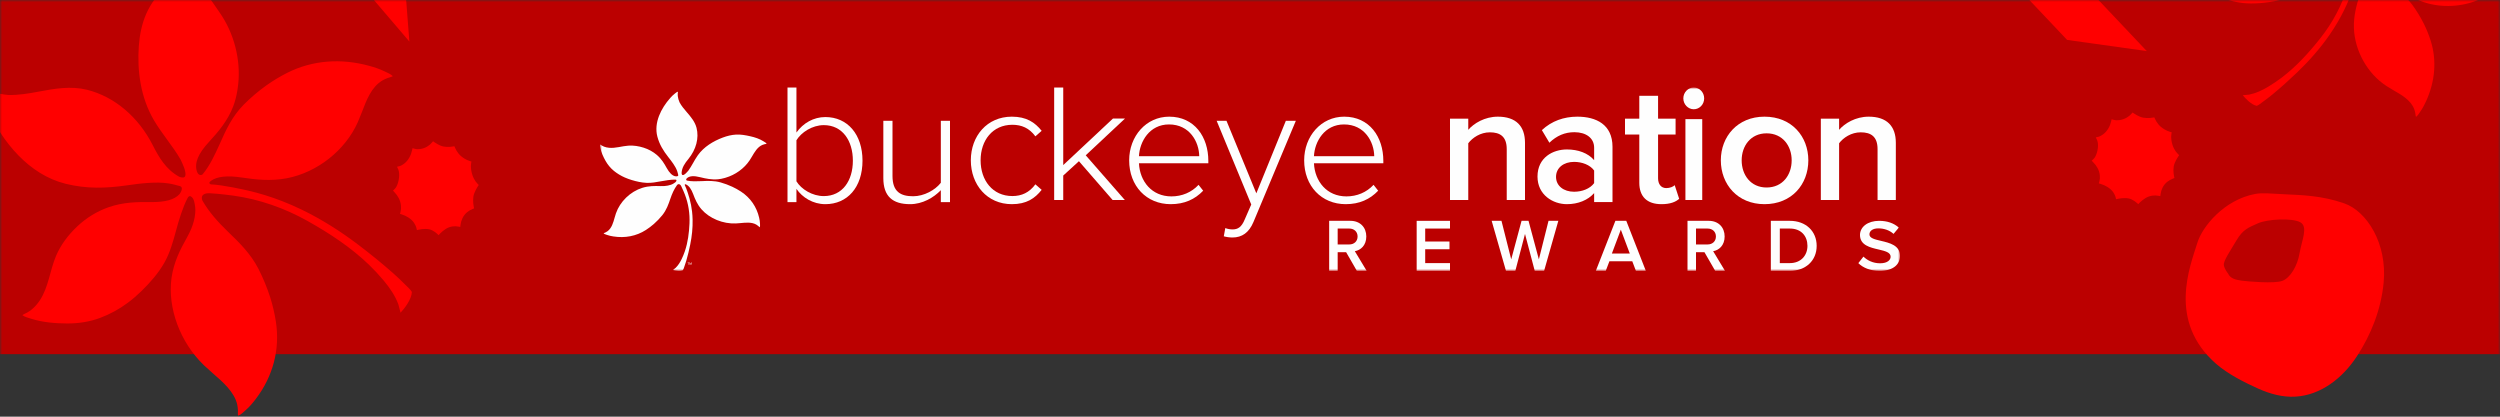 <?xml version="1.0" encoding="UTF-8"?> <svg xmlns="http://www.w3.org/2000/svg" xmlns:xlink="http://www.w3.org/1999/xlink" width="600px" height="100px" viewBox="0 0 600 100"><rect x="0" y="0" width="600" height="100" fill="#333333" stroke="none"/><!-- Generator: Sketch 50.2 (55047) - http://www.bohemiancoding.com/sketch --><title>logo-header</title><desc>Created with Sketch.</desc><defs><rect id="path-1" x="0" y="0" width="600" height="100"></rect><polygon id="path-3" points="0 44 312 44 312 0 0 0"></polygon></defs><g id="Page-1" stroke="none" stroke-width="1" fill="none" fill-rule="evenodd"><g id="OSU-BNR-Email---Milestone" transform="translate(-150, -40)"><g id="logo-header" transform="translate(150, 40)"><mask id="mask-2" fill="white"><use xlink:href="#path-1"></use></mask><g id="mask"></g><rect id="red" fill="#BB0000" mask="url(#mask-2)" x="0" y="0" width="600" height="85"></rect><g id="CONFETTI" mask="url(#mask-2)" fill="#FF0000"><g transform="translate(-25, -280)"><polygon id="Fill-73" transform="translate(522.75, 282.551) rotate(13) translate(-522.75, -282.551) " points="541.963 288.08 522.73 289.77 503.537 277.022 522.77 275.332"></polygon><path d="M576.898,340.764 C576.37,343.868 574.664,346.663 572.796,347.394 C570.923,348.126 564.445,347.554 563.027,347.36 C561.61,347.16 560.27,346.874 559.726,345.634 C559.726,345.634 558.852,344.594 558.721,343.605 C558.601,342.61 560.228,340.273 561.772,337.661 C563.315,335.049 564.623,334.62 566.899,333.597 C569.165,332.574 575.119,332.271 577.065,333.34 C579.017,334.414 577.421,337.661 576.898,340.764 M587.634,328.813 C582.251,326.916 577.28,326.818 573.628,326.641 C569.986,326.47 567.988,326.213 566.224,326.55 C558.695,327.979 553.526,334.466 552.37,338.261 C550.627,343.919 545.154,357.065 556.859,367.313 C559.679,369.77 563.593,371.748 566.92,373.245 C569.782,374.531 572.838,375.389 575.951,375.189 C581.952,374.829 587.179,370.805 590.601,365.592 C594.044,360.357 596.456,354.293 597.073,347.851 C597.978,338.404 593.013,330.699 587.634,328.813" id="Fill-85"></path><path d="M431.312,335.7 L431.312,335.309 L431.241,335.309 L431.138,335.593 L431.033,335.309 L430.964,335.309 L430.964,335.7 L431.008,335.7 L431.008,335.376 L431.131,335.7 L431.145,335.7 L431.266,335.376 L431.266,335.7 L431.312,335.7 Z M430.905,335.354 L430.905,335.309 L430.657,335.309 L430.657,335.354 L430.759,335.354 L430.759,335.7 L430.803,335.7 L430.803,335.354 L430.905,335.354 Z" id="Fill-86"></path><path d="M111.323,294.961 C108.689,294.304 106.019,293.735 103.298,293.905 C100.677,294.06 98.105,294.785 95.676,295.8 C90.137,298.135 84.814,301.791 81.399,307.131 C80.37,308.749 79.491,310.469 78.623,312.188 C77.749,313.921 76.894,315.586 75.89,317.123 C75.456,317.705 74.998,318.26 74.508,318.795 C74.068,319.248 73.17,320.094 72.6,319.884 C72.216,319.735 72.098,319.092 72.061,318.679 C72.185,315.031 74.037,312.208 75.915,309.629 C80.401,303.483 82.13,296.165 80.625,289.552 C79.707,285.619 77.328,282.465 74.986,279.425 C73.498,277.503 71.98,275.472 70.914,273.232 C70.381,271.918 70.003,270.531 69.873,269.123 C69.824,268.656 69.824,268.189 69.842,267.715 C69.861,267.282 69.991,266.767 69.929,266.341 C69.316,266.537 68.646,267.194 68.144,267.62 C67.196,268.432 66.366,269.387 65.579,270.375 C60.293,277.07 56.104,286.276 58.186,295.204 C59.357,300.24 61.588,304.288 64.476,308.397 C65.467,309.812 66.459,311.227 67.345,312.723 C68.188,314.151 68.993,315.647 69.501,317.251 C69.65,317.698 69.762,318.151 69.867,318.612 C69.923,318.842 69.966,319.072 70.01,319.309 C70.078,319.62 70.276,320.094 70.034,320.385 C69.7,320.785 68.919,320.764 68.361,320.663 C66.62,320.182 65.083,318.483 63.528,315.356 C62.121,312.493 60.535,309.507 57.876,306.955 C55.726,304.884 53.093,303.293 50.354,302.325 C47.553,301.317 44.591,300.782 41.635,300.999 C37.88,301.283 34.273,302.779 30.475,302.373 C29.495,302.264 28.529,302.034 27.612,301.635 C27.209,301.459 26.825,301.235 26.453,300.999 C26.106,300.768 25.746,300.41 25.368,300.261 C25.238,300.944 25.461,301.885 25.573,302.562 C26.044,305.405 27.221,308.255 28.498,310.78 C29.706,313.163 31.317,315.403 33.244,317.163 C35.116,318.876 37.248,320.331 39.485,321.435 C40.78,322.084 42.137,322.626 43.506,323.093 C46.27,324.034 49.151,324.758 52.058,324.9 C54.79,325.022 57.48,324.467 60.151,323.912 C62.604,323.377 66.044,322.775 68.423,322.822 C68.727,322.822 69.117,322.917 69.123,323.289 C69.142,324.257 67.94,324.975 67.295,325.442 C66.88,325.733 66.415,325.936 65.957,326.119 C64.786,326.593 63.571,326.829 62.326,326.945 C61.52,327.005 60.702,327.019 59.897,326.985 C56.687,326.857 53.235,326.829 49.56,328.095 C42.701,330.498 36.77,336.936 34.459,344.483 C34.193,345.431 33.926,346.358 33.697,347.286 C32.941,350.318 32.067,353.974 29.626,355.964 C29.279,356.248 28.894,356.492 28.51,356.715 C28.151,356.918 27.667,357.074 27.364,357.345 C27.853,357.818 28.752,358.103 29.371,358.346 C30.536,358.814 31.751,359.098 32.984,359.314 C39.577,360.479 46.078,359.159 51.63,355.151 C53.223,354.007 54.772,352.694 56.185,351.307 C57.926,349.58 59.568,347.658 61.024,345.654 C63.398,342.365 64.556,338.642 65.641,335.054 C66.626,331.845 67.76,328.921 69.495,326.261 C69.78,325.922 70.301,325.564 70.828,325.814 C71.491,326.139 71.683,326.728 71.881,327.087 C72.773,329.07 73.808,332.008 73.938,332.394 C75.989,338.323 76.838,344.673 76.584,350.975 C76.343,357.04 75.673,363.092 73.914,368.886 C73.405,370.544 72.81,372.176 72.135,373.766 C71.23,375.865 70.164,377.828 68.646,379.48 C68.529,379.615 67.097,380.833 67.097,380.854 C68.349,381.219 71.106,381.774 72.773,381.016 C73.182,380.38 73.387,379.48 73.61,378.803 C74.031,377.537 74.409,376.264 74.744,374.965 C75.636,371.519 76.38,367.986 77.018,364.472 C77.972,359.199 78.48,353.825 78.369,348.45 C78.332,346.744 78.233,345.032 78.059,343.333 C77.768,340.483 77.285,337.66 76.59,334.885 C76.398,334.14 75.103,328.969 73.87,326.288 C73.852,325.889 73.969,325.882 74.068,325.814 C74.168,325.76 74.422,325.841 74.639,325.936 C76.281,326.796 77.619,328.867 78.722,332.204 C79.788,335.386 81.034,338.757 83.475,341.904 C88.054,347.773 95.782,351.327 103.15,350.955 C104.054,350.9 104.959,350.826 105.839,350.731 C108.739,350.42 112.209,350 114.824,351.692 C115.196,351.936 115.549,352.22 115.884,352.525 C116.188,352.796 116.491,353.215 116.844,353.425 C117.074,352.775 116.987,351.801 116.968,351.124 C116.944,349.811 116.739,348.524 116.479,347.252 C115.072,340.415 111.546,334.519 106.062,330.492 C104.482,329.334 102.784,328.278 101.074,327.385 C98.942,326.281 96.686,325.34 94.425,324.623 C90.713,323.452 87.075,323.601 83.58,323.797 C80.656,323.926 77.873,324.061 75.128,323.452 C74.886,323.337 74.762,323.181 74.694,322.87 C74.62,322.551 74.893,322.166 75.109,321.929 C76.621,320.433 79.057,320.216 82.843,321.306 C85.941,322.166 89.281,322.978 92.993,322.592 C94.251,322.45 95.497,322.166 96.73,321.78 C97.058,321.671 97.176,321.631 97.3,321.59 C102.796,319.783 107.915,315.708 111.044,310.414 C111.521,309.568 111.992,308.742 112.426,307.903 C113.851,305.182 115.531,301.872 118.319,300.545 C118.722,300.362 119.137,300.213 119.559,300.092 C119.949,299.976 120.445,299.949 120.798,299.76 C120.438,299.184 119.651,298.704 119.125,298.318 C116.776,296.626 114.068,295.637 111.323,294.961 Z" id="Fill-91" transform="translate(73.063, 323.868) rotate(297) translate(-73.063, -323.868) "></path><path d="M625.485,252.634 C623.755,251.387 621.759,250.658 619.736,250.159 C617.795,249.676 615.827,249.257 613.822,249.381 C611.891,249.496 609.996,250.03 608.206,250.778 C604.123,252.499 600.201,255.193 597.684,259.128 C596.926,260.321 596.278,261.588 595.639,262.855 C594.995,264.132 594.365,265.359 593.625,266.491 C593.305,266.92 592.967,267.329 592.607,267.723 C592.282,268.057 591.62,268.681 591.2,268.526 C590.917,268.417 590.83,267.943 590.803,267.638 C590.894,264.95 592.26,262.87 593.643,260.969 C596.949,256.44 598.223,251.047 597.114,246.174 C596.438,243.276 594.684,240.951 592.958,238.711 C591.862,237.295 590.743,235.798 589.958,234.147 C589.565,233.179 589.287,232.157 589.191,231.119 C589.154,230.775 589.154,230.431 589.168,230.082 C589.182,229.762 589.278,229.383 589.232,229.069 C588.78,229.214 588.287,229.697 587.917,230.012 C587.218,230.61 586.606,231.314 586.026,232.042 C582.131,236.975 579.044,243.759 580.578,250.339 C581.442,254.05 583.085,257.033 585.213,260.061 C585.944,261.104 586.675,262.146 587.328,263.249 C587.949,264.301 588.542,265.404 588.917,266.586 C589.026,266.915 589.109,267.249 589.186,267.588 C589.227,267.758 589.259,267.928 589.291,268.102 C589.342,268.332 589.488,268.681 589.31,268.895 C589.063,269.19 588.488,269.175 588.077,269.1 C586.793,268.746 585.661,267.494 584.515,265.189 C583.478,263.079 582.309,260.879 580.35,258.999 C578.766,257.472 576.825,256.3 574.806,255.587 C572.742,254.843 570.56,254.449 568.381,254.609 C565.614,254.818 562.956,255.921 560.157,255.622 C559.436,255.542 558.723,255.372 558.047,255.078 C557.751,254.948 557.467,254.784 557.193,254.609 C556.938,254.439 556.673,254.175 556.394,254.065 C556.298,254.569 556.463,255.262 556.545,255.761 C556.892,257.856 557.76,259.956 558.7,261.817 C559.591,263.573 560.778,265.224 562.198,266.521 C563.577,267.783 565.148,268.856 566.797,269.669 C567.751,270.147 568.751,270.547 569.76,270.891 C571.797,271.584 573.921,272.118 576.062,272.223 C578.076,272.312 580.058,271.903 582.026,271.494 C583.834,271.1 586.369,270.656 588.122,270.691 C588.346,270.691 588.634,270.761 588.638,271.035 C588.652,271.749 587.766,272.277 587.291,272.622 C586.985,272.836 586.643,272.986 586.305,273.12 C585.442,273.47 584.547,273.644 583.629,273.729 C583.035,273.774 582.432,273.784 581.839,273.759 C579.473,273.664 576.93,273.644 574.222,274.577 C569.167,276.348 564.797,281.092 563.093,286.654 C562.897,287.352 562.701,288.035 562.532,288.719 C561.975,290.954 561.331,293.647 559.532,295.114 C559.276,295.323 558.993,295.503 558.71,295.668 C558.445,295.817 558.089,295.932 557.865,296.131 C558.226,296.481 558.888,296.69 559.344,296.87 C560.203,297.214 561.098,297.423 562.007,297.583 C566.865,298.441 571.656,297.468 575.747,294.515 C576.921,293.672 578.062,292.705 579.103,291.682 C580.387,290.41 581.597,288.993 582.67,287.517 C584.419,285.092 585.273,282.349 586.072,279.705 C586.798,277.341 587.634,275.186 588.912,273.225 C589.122,272.976 589.506,272.711 589.894,272.896 C590.383,273.135 590.524,273.569 590.67,273.834 C591.328,275.295 592.091,277.46 592.186,277.745 C593.698,282.114 594.324,286.793 594.136,291.437 C593.958,295.907 593.465,300.367 592.168,304.637 C591.794,305.859 591.355,307.061 590.858,308.233 C590.191,309.779 589.405,311.226 588.287,312.443 C588.2,312.543 587.145,313.441 587.145,313.456 C587.145,313.471 587.15,313.481 587.154,313.496 C588.067,313.725 590.1,314.134 591.328,313.576 C591.629,313.107 591.78,312.443 591.944,311.944 C592.255,311.012 592.533,310.074 592.78,309.116 C593.438,306.577 593.986,303.973 594.456,301.384 C595.159,297.498 595.534,293.538 595.451,289.577 C595.424,288.32 595.351,287.058 595.223,285.806 C595.009,283.706 594.652,281.626 594.141,279.58 C593.999,279.032 593.045,275.221 592.136,273.245 C592.123,272.951 592.209,272.946 592.282,272.896 C592.355,272.856 592.543,272.916 592.702,272.986 C593.913,273.619 594.899,275.146 595.712,277.605 C596.497,279.949 597.415,282.434 599.214,284.753 C602.589,289.078 608.283,291.697 613.713,291.423 C614.38,291.383 615.046,291.328 615.695,291.258 C617.832,291.028 620.389,290.719 622.316,291.966 C622.59,292.146 622.85,292.355 623.097,292.58 C623.321,292.779 623.544,293.089 623.805,293.243 C623.974,292.764 623.91,292.046 623.896,291.547 C623.878,290.58 623.727,289.632 623.535,288.694 C622.499,283.656 619.9,279.311 615.859,276.343 C614.695,275.49 613.443,274.712 612.183,274.053 C610.612,273.24 608.95,272.547 607.283,272.018 C604.548,271.155 601.867,271.265 599.292,271.41 C597.137,271.504 595.086,271.604 593.063,271.155 C592.885,271.07 592.794,270.956 592.744,270.726 C592.689,270.492 592.89,270.207 593.05,270.033 C594.164,268.93 595.958,268.771 598.748,269.574 C601.032,270.207 603.493,270.806 606.228,270.522 C607.155,270.417 608.073,270.207 608.982,269.923 C609.032,269.903 609.087,269.888 609.142,269.873 C609.224,269.843 609.311,269.813 609.402,269.783 C613.453,268.451 617.224,265.449 619.531,261.548 C619.882,260.924 620.229,260.316 620.549,259.697 C621.599,257.692 622.837,255.252 624.892,254.275 C625.188,254.14 625.494,254.03 625.805,253.941 C626.093,253.856 626.458,253.836 626.718,253.696 C626.453,253.272 625.873,252.918 625.485,252.634" id="Fill-91" transform="translate(591.542, 271.463) rotate(36) translate(-591.542, -271.463) "></path><polygon id="Fill-71" transform="translate(106.573, 251.418) rotate(23) translate(-106.573, -251.418) " points="136.988 280.392 117.659 243.147 76.157 222.445 95.491 259.695"></polygon><path d="M138.3,321.765 C138.074,320.983 138.015,320.343 138.012,319.899 C138.005,319.485 138.14,318.77 138.14,318.77 C138.14,318.77 137.465,318.58 137.092,318.401 C136.703,318.215 136.173,317.915 135.626,317.45 C135.161,317.054 134.801,316.553 134.556,316.146 C134.32,315.752 134.052,315.095 134.052,315.095 C134.052,315.095 133.401,315.216 132.969,315.245 C132.52,315.273 131.954,315.27 131.414,315.162 C130.393,314.952 129.274,314.144 129.274,314.144 L128.933,313.897 C128.933,313.897 128.495,314.444 128.181,314.712 C127.853,314.987 127.363,315.323 126.734,315.549 C126.067,315.788 125.494,315.824 125.091,315.806 C124.718,315.784 124.008,315.559 124.008,315.559 C124.008,315.559 123.831,316.446 123.645,316.936 C123.452,317.447 123.138,318.087 122.66,318.644 C122.198,319.177 121.74,319.488 121.406,319.663 C121.239,319.753 121.099,319.81 121.01,319.842 C120.928,319.871 120.287,320.021 120.287,320.021 C120.287,320.021 120.591,320.664 120.621,320.75 C120.657,320.854 120.703,321.018 120.745,321.236 C120.817,321.68 120.856,322.352 120.676,323.235 C120.51,324.064 120.254,324.615 120.051,324.947 C119.868,325.244 119.315,325.755 119.315,325.755 C119.315,325.755 119.937,326.388 120.225,326.788 C120.516,327.199 120.85,327.757 121.04,328.386 C121.249,329.087 121.272,329.706 121.246,330.145 C121.216,330.564 121,331.332 121,331.332 C121,331.332 121.796,331.557 122.251,331.779 C122.719,332.001 123.304,332.34 123.812,332.826 C124.276,333.27 124.564,333.76 124.731,334.135 C124.82,334.321 124.872,334.478 124.905,334.589 C124.934,334.682 125.055,335.225 125.055,335.225 C125.055,335.225 125.821,335.047 126.283,334.993 C126.764,334.939 127.379,334.918 127.965,335.022 C128.963,335.197 129.932,336.123 129.935,336.13 L130.262,336.441 L130.57,336.108 C130.573,336.105 131.656,334.939 132.815,334.535 C133.384,334.339 133.931,334.296 134.333,334.303 C134.72,334.31 135.462,334.464 135.462,334.464 C135.462,334.464 135.554,333.602 135.692,333.152 C135.836,332.68 136.081,332.083 136.497,331.557 C136.876,331.071 137.348,330.724 137.734,330.492 C138.107,330.267 138.778,330.013 138.778,330.013 C138.778,330.013 138.624,329.273 138.585,328.822 C138.542,328.361 138.526,327.757 138.617,327.16 C138.778,326.12 139.642,324.779 139.655,324.765 L139.897,324.393 C139.897,324.393 139.373,323.889 139.118,323.514 C138.846,323.117 138.519,322.534 138.3,321.765 Z" id="Fill-87"></path><path d="M546.37,314.679 C546.14,313.915 546.08,313.29 546.077,312.858 C546.07,312.453 546.207,311.755 546.207,311.755 C546.207,311.755 545.519,311.57 545.138,311.396 C544.741,311.214 544.2,310.921 543.642,310.468 C543.168,310.081 542.801,309.592 542.55,309.194 C542.31,308.811 542.036,308.169 542.036,308.169 C542.036,308.169 541.372,308.287 540.931,308.315 C540.474,308.343 539.896,308.34 539.345,308.235 C538.303,308.029 537.161,307.241 537.161,307.241 L536.814,307 C536.814,307 536.366,307.534 536.046,307.795 C535.712,308.064 535.211,308.392 534.57,308.612 C533.889,308.846 533.304,308.88 532.894,308.863 C532.513,308.842 531.788,308.622 531.788,308.622 C531.788,308.622 531.608,309.487 531.418,309.965 C531.221,310.464 530.9,311.089 530.413,311.633 C529.942,312.153 529.474,312.456 529.134,312.627 C528.963,312.715 528.82,312.77 528.73,312.802 C528.646,312.83 527.992,312.976 527.992,312.976 C527.992,312.976 528.302,313.604 528.332,313.688 C528.369,313.789 528.416,313.95 528.459,314.162 C528.533,314.595 528.573,315.251 528.389,316.113 C528.219,316.922 527.958,317.459 527.751,317.784 C527.564,318.073 527,318.572 527,318.572 C527,318.572 527.634,319.19 527.928,319.58 C528.225,319.982 528.566,320.526 528.76,321.14 C528.973,321.824 528.997,322.427 528.97,322.856 C528.94,323.265 528.72,324.015 528.72,324.015 C528.72,324.015 529.531,324.234 529.995,324.451 C530.473,324.667 531.07,324.998 531.588,325.473 C532.062,325.905 532.356,326.383 532.526,326.75 C532.616,326.931 532.67,327.085 532.703,327.193 C532.733,327.284 532.857,327.814 532.857,327.814 C532.857,327.814 533.638,327.639 534.109,327.587 C534.6,327.535 535.228,327.514 535.825,327.615 C536.844,327.786 537.832,328.69 537.836,328.696 L538.17,329 L538.483,328.676 C538.487,328.672 539.592,327.535 540.774,327.141 C541.355,326.949 541.913,326.907 542.323,326.914 C542.717,326.921 543.475,327.071 543.475,327.071 C543.475,327.071 543.569,326.23 543.709,325.79 C543.856,325.33 544.107,324.747 544.531,324.234 C544.918,323.76 545.399,323.422 545.793,323.195 C546.173,322.975 546.858,322.727 546.858,322.727 C546.858,322.727 546.701,322.005 546.661,321.565 C546.618,321.115 546.601,320.526 546.694,319.943 C546.858,318.928 547.74,317.62 547.753,317.606 L548,317.243 C548,317.243 547.466,316.751 547.205,316.385 C546.928,315.997 546.594,315.429 546.37,314.679 Z" id="Fill-87"></path></g></g><g id="LOGO-2" mask="url(#mask-2)"><g transform="translate(144, 21)"><path d="M53.711,26.062 C58.17,26.062 60.688,22.391 60.688,17.567 C60.688,12.742 58.17,9.031 53.711,9.031 C50.944,9.031 48.303,10.763 47.146,12.66 L47.146,22.515 C48.303,24.412 50.944,26.062 53.711,26.062 Z M45,27.505 L45,0 L47.146,0 L47.146,10.804 C48.757,8.536 51.275,7.092 54.082,7.092 C59.408,7.092 63,11.258 63,17.567 C63,23.959 59.367,28 54.082,28 C51.11,28 48.55,26.392 47.146,24.33 L47.146,27.505 L45,27.505 Z" id="Fill-1" stroke="none" fill="#FEFEFE" fill-rule="evenodd"></path><path d="M81.799,27.515 L81.799,24.646 C80.106,26.424 77.397,28 74.434,28 C70.243,28 68,26.141 68,21.737 L68,8 L70.201,8 L70.201,21.252 C70.201,25.05 72.191,26.101 75.154,26.101 C77.778,26.101 80.444,24.606 81.799,22.869 L81.799,8 L84,8 L84,27.515 L81.799,27.515 Z" id="Fill-3" stroke="none" fill="#FEFEFE" fill-rule="evenodd"></path><path d="M89,17.479 C89,11.639 92.894,7 98.84,7 C102.357,7 104.367,8.367 106,10.397 L104.493,11.722 C103.027,9.734 101.185,8.947 98.966,8.947 C94.234,8.947 91.345,12.675 91.345,17.479 C91.345,22.284 94.234,26.053 98.966,26.053 C101.185,26.053 103.027,25.225 104.493,23.237 L106,24.562 C104.367,26.633 102.357,28 98.84,28 C92.894,28 89,23.319 89,17.479" id="Fill-5" stroke="none" fill="#FEFEFE" fill-rule="evenodd"></path><polygon id="Fill-7" stroke="none" fill="#FEFEFE" fill-rule="evenodd" points="123.027 27 114.945 17.69 111.177 21.13 111.177 27 109 27 109 0 111.177 0 111.177 18.621 123.111 7.448 126 7.448 116.578 16.273 125.958 27"></polygon><path d="M136.561,8.864 C131.864,8.864 129.514,13.006 129.349,16.486 L143.816,16.486 C143.774,13.089 141.549,8.864 136.561,8.864 M127,17.479 C127,11.681 131.08,7 136.603,7 C142.661,7 146,11.846 146,17.604 L146,18.184 L129.349,18.184 C129.555,22.532 132.44,26.136 137.139,26.136 C139.653,26.136 141.961,25.183 143.651,23.361 L144.764,24.769 C142.785,26.84 140.271,28 136.974,28 C131.163,28 127,23.651 127,17.479" id="Fill-9" stroke="none" fill="#FEFEFE" fill-rule="evenodd"></path><path d="M150.075,33.732 C150.523,33.938 151.296,34.062 151.784,34.062 C153.086,34.062 153.981,33.526 154.753,31.629 L156.3,28.082 L148,8 L150.36,8 L157.52,25.402 L164.599,8 L167,8 L156.828,32.288 C155.77,34.804 154.102,36 151.784,36 C151.133,36 150.238,35.876 149.709,35.711 L150.075,33.732 Z" id="Fill-11" stroke="none" fill="#FEFEFE" fill-rule="evenodd"></path><path d="M178.561,8.864 C173.864,8.864 171.514,13.006 171.349,16.486 L185.816,16.486 C185.774,13.089 183.549,8.864 178.561,8.864 M169,17.479 C169,11.681 173.08,7 178.603,7 C184.661,7 188,11.846 188,17.604 L188,18.184 L171.349,18.184 C171.555,22.532 174.441,26.136 179.139,26.136 C181.653,26.136 183.961,25.183 185.651,23.361 L186.763,24.769 C184.785,26.84 182.271,28 178.974,28 C173.163,28 169,23.651 169,17.479" id="Fill-13" stroke="none" fill="#FEFEFE" fill-rule="evenodd"></path><path d="M217.615,27 L217.615,14.798 C217.615,11.768 216.028,10.758 213.564,10.758 C211.309,10.758 209.387,12.051 208.385,13.384 L208.385,27 L204,27 L204,7.485 L208.385,7.485 L208.385,10.152 C209.722,8.616 212.311,7 215.485,7 C219.828,7 222,9.263 222,13.263 L222,27 L217.615,27 Z" id="Fill-15" stroke="none" fill="#FEFEFE" fill-rule="evenodd"></path><path d="M238.594,22.947 L238.594,19.923 C237.587,18.556 235.699,17.852 233.77,17.852 C231.294,17.852 229.447,19.26 229.447,21.455 C229.447,23.609 231.294,25.018 233.77,25.018 C235.699,25.018 237.587,24.313 238.594,22.947 L238.594,22.947 Z M238.594,27.503 L238.594,25.349 C237.084,27.047 234.734,28 232.049,28 C228.734,28 225,25.805 225,21.373 C225,16.775 228.734,14.869 232.049,14.869 C234.776,14.869 237.125,15.739 238.594,17.438 L238.594,14.455 C238.594,12.136 236.664,10.728 233.853,10.728 C231.587,10.728 229.615,11.556 227.853,13.254 L226.049,10.231 C228.399,8.036 231.335,7 234.566,7 C239.056,7 243,8.864 243,14.248 L243,27.503 L238.594,27.503 Z" id="Fill-17" stroke="none" fill="#FEFEFE" fill-rule="evenodd"></path><path d="M249.432,22.858 L249.432,11.289 L246,11.289 L246,7.474 L249.432,7.474 L249.432,2 L253.937,2 L253.937,7.474 L258.142,7.474 L258.142,11.289 L253.937,11.289 L253.937,21.78 C253.937,23.148 254.624,24.143 255.911,24.143 C256.769,24.143 257.583,23.812 257.927,23.438 L259,26.714 C258.184,27.461 256.855,28 254.752,28 C251.277,28 249.432,26.175 249.432,22.858" id="Fill-19" stroke="none" fill="#FEFEFE" fill-rule="evenodd"></path><mask id="mask-4" fill="white"><use xlink:href="#path-3"></use></mask><g id="Clip-22" stroke="none" fill="none"></g><path d="M260.5,27 L264.538,27 L264.538,7.593 L260.5,7.593 L260.5,27 Z M260,2.612 C260,1.165 261.154,0 262.501,0 C263.885,0 265,1.165 265,2.612 C265,4.058 263.885,5.223 262.501,5.223 C261.154,5.223 260,4.058 260,2.612 L260,2.612 Z" id="Fill-21" stroke="none" fill="#FEFEFE" fill-rule="evenodd" mask="url(#mask-4)"></path><path d="M286,17.48 C286,14.037 283.849,11 279.979,11 C276.151,11 274,14.037 274,17.48 C274,20.963 276.151,24 279.979,24 C283.849,24 286,20.963 286,17.48 M269,17.479 C269,11.763 273.014,7 279.479,7 C286.028,7 290,11.763 290,17.479 C290,23.237 286.028,28 279.479,28 C273.014,28 269,23.237 269,17.479" id="Fill-23" stroke="none" fill="#FEFEFE" fill-rule="evenodd" mask="url(#mask-4)"></path><path d="M306.615,27 L306.615,14.798 C306.615,11.768 305.028,10.758 302.564,10.758 C300.308,10.758 298.388,12.051 297.385,13.384 L297.385,27 L293,27 L293,7.485 L297.385,7.485 L297.385,10.152 C298.722,8.616 301.311,7 304.485,7 C308.829,7 311,9.263 311,13.263 L311,27 L306.615,27 Z" id="Fill-24" stroke="none" fill="#FEFEFE" fill-rule="evenodd" mask="url(#mask-4)"></path><path d="M36.033,11.695 C34.929,11.45 33.808,11.238 32.669,11.3 C31.572,11.359 30.496,11.628 29.475,12.01 C27.154,12.88 24.925,14.248 23.494,16.245 C23.063,16.848 22.696,17.492 22.332,18.135 C21.964,18.781 21.605,19.404 21.187,19.979 C21.005,20.196 20.811,20.404 20.606,20.603 C20.42,20.771 20.045,21.088 19.806,21.009 C19.646,20.956 19.596,20.717 19.58,20.56 C19.633,19.197 20.409,18.14 21.198,17.178 C23.077,14.88 23.8,12.145 23.168,9.675 C22.784,8.204 21.788,7.026 20.805,5.89 C20.183,5.171 19.546,4.413 19.1,3.575 C18.878,3.082 18.72,2.562 18.663,2.038 C18.643,1.864 18.643,1.688 18.652,1.512 C18.66,1.35 18.714,1.157 18.688,1 C18.429,1.071 18.149,1.318 17.94,1.478 C17.544,1.78 17.195,2.135 16.866,2.506 C14.65,5.01 12.895,8.449 13.766,11.785 C14.259,13.669 15.192,15.181 16.402,16.718 C16.818,17.246 17.233,17.774 17.605,18.333 C17.96,18.867 18.295,19.424 18.51,20.026 C18.569,20.193 18.619,20.364 18.663,20.535 C18.683,20.621 18.704,20.707 18.723,20.794 C18.749,20.914 18.833,21.088 18.732,21.198 C18.592,21.348 18.267,21.341 18.029,21.301 C17.302,21.123 16.66,20.485 16.007,19.317 C15.416,18.246 14.75,17.133 13.638,16.179 C12.734,15.403 11.633,14.812 10.486,14.446 C9.312,14.072 8.071,13.873 6.832,13.954 C5.26,14.058 3.748,14.618 2.158,14.465 C1.748,14.425 1.341,14.339 0.959,14.19 C0.79,14.124 0.628,14.041 0.47,13.95 C0.326,13.867 0.174,13.731 0.018,13.677 C-0.039,13.93 0.055,14.284 0.103,14.536 C0.302,15.599 0.794,16.663 1.329,17.608 C1.834,18.5 2.51,19.337 3.316,19.994 C4.103,20.634 4.995,21.177 5.932,21.59 C6.477,21.831 7.044,22.035 7.615,22.209 C8.775,22.561 9.983,22.834 11.199,22.885 C12.345,22.932 13.472,22.725 14.59,22.515 C15.619,22.315 17.06,22.091 18.058,22.108 C18.184,22.11 18.346,22.144 18.349,22.284 C18.357,22.646 17.855,22.915 17.584,23.087 C17.412,23.197 17.217,23.272 17.025,23.341 C16.534,23.517 16.023,23.605 15.503,23.647 C15.165,23.674 14.824,23.679 14.484,23.665 C13.139,23.617 11.694,23.605 10.154,24.081 C7.28,24.977 4.795,27.383 3.826,30.205 C3.713,30.558 3.604,30.905 3.506,31.252 C3.188,32.385 2.825,33.751 1.801,34.494 C1.655,34.601 1.496,34.692 1.334,34.776 C1.183,34.853 0.981,34.909 0.854,35.011 C1.059,35.19 1.435,35.294 1.692,35.386 C2.183,35.559 2.693,35.665 3.206,35.746 C5.97,36.183 8.696,35.69 11.023,34.191 C11.689,33.762 12.338,33.273 12.928,32.754 C13.658,32.109 14.347,31.392 14.957,30.643 C15.949,29.411 16.438,28.022 16.892,26.679 C17.306,25.482 17.779,24.387 18.506,23.394 C18.626,23.268 18.843,23.134 19.064,23.228 C19.344,23.348 19.422,23.569 19.505,23.702 C19.878,24.445 20.313,25.541 20.369,25.686 C21.228,27.904 21.582,30.274 21.476,32.631 C21.375,34.896 21.096,37.161 20.357,39.323 C20.144,39.944 19.897,40.554 19.612,41.147 C19.234,41.932 18.785,42.667 18.15,43.285 C18.101,43.333 17.5,43.792 17.503,43.798 C18.024,43.934 19.18,44.141 19.88,43.857 C20.051,43.621 20.136,43.285 20.23,43.03 C20.406,42.558 20.565,42.081 20.705,41.598 C21.081,40.31 21.39,38.988 21.658,37.675 C22.059,35.705 22.272,33.696 22.225,31.687 C22.209,31.049 22.167,30.411 22.095,29.776 C21.973,28.71 21.77,27.653 21.478,26.617 C21.4,26.339 20.856,24.407 20.339,23.403 C20.332,23.256 20.38,23.252 20.424,23.227 C20.465,23.205 20.57,23.238 20.661,23.273 C21.35,23.592 21.911,24.367 22.374,25.613 C22.821,26.803 23.339,28.064 24.364,29.24 C26.283,31.433 29.521,32.762 32.606,32.625 C32.988,32.6 33.364,32.575 33.736,32.54 C34.949,32.424 36.403,32.265 37.497,32.899 C37.654,32.99 37.801,33.096 37.941,33.208 C38.07,33.312 38.198,33.469 38.344,33.544 C38.441,33.304 38.405,32.941 38.399,32.685 C38.387,32.198 38.302,31.716 38.193,31.24 C37.603,28.682 36.127,26.48 33.825,24.974 C33.165,24.542 32.455,24.147 31.736,23.814 C30.846,23.401 29.9,23.051 28.951,22.78 C27.395,22.342 25.872,22.401 24.407,22.472 C23.182,22.522 22.015,22.572 20.866,22.342 C20.767,22.302 20.714,22.242 20.684,22.127 C20.654,22.009 20.769,21.865 20.86,21.774 C21.492,21.213 22.512,21.135 24.096,21.541 C25.395,21.864 26.795,22.165 28.351,22.022 C28.879,21.971 29.402,21.865 29.916,21.717 C30.055,21.679 30.104,21.664 30.154,21.648 C32.461,20.973 34.606,19.449 35.916,17.472 C36.115,17.156 36.311,16.846 36.494,16.534 C37.092,15.514 37.795,14.279 38.964,13.784 C39.131,13.713 39.305,13.659 39.482,13.613 C39.645,13.571 39.853,13.561 40,13.489 C39.852,13.275 39.521,13.093 39.3,12.951 C38.316,12.319 37.179,11.949 36.033,11.695 Z" id="Fill-25" stroke="none" fill="#FEFEFE" fill-rule="evenodd" mask="url(#mask-4)"></path><path d="M22,42.549 L22,42 L21.893,42 L21.734,42.399 L21.575,42 L21.468,42 L21.468,42.549 L21.538,42.549 L21.538,42.095 L21.724,42.549 L21.744,42.549 L21.931,42.095 L21.931,42.549 L22,42.549 Z M21.378,42.065 L21.378,42 L21,42 L21,42.065 L21.154,42.065 L21.154,42.549 L21.224,42.549 L21.224,42.065 L21.378,42.065 Z" id="Fill-26" stroke="none" fill="#FEFEFE" fill-rule="evenodd" mask="url(#mask-4)"></path><path d="M181.82,35.761 C181.82,34.609 180.983,33.853 179.831,33.853 L177.041,33.853 L177.041,37.668 L179.831,37.668 C180.983,37.668 181.82,36.912 181.82,35.761 L181.82,35.761 Z M181.645,44 L179.064,39.52 L177.041,39.52 L177.041,44 L175,44 L175,32 L180.11,32 C182.413,32 183.913,33.548 183.913,35.761 C183.913,37.901 182.552,39.053 181.157,39.287 L184,44 L181.645,44 Z" id="Fill-27" stroke="none" fill="#FEFEFE" fill-rule="evenodd" mask="url(#mask-4)"></path><polygon id="Fill-28" stroke="none" fill="#FEFEFE" fill-rule="evenodd" mask="url(#mask-4)" points="196 44 196 32 204 32 204 33.853 198.048 33.853 198.048 36.966 203.877 36.966 203.877 38.819 198.048 38.819 198.048 42.147 204 42.147 204 44"></polygon><polygon id="Fill-29" stroke="none" fill="#FEFEFE" fill-rule="evenodd" mask="url(#mask-4)" points="224.337 44 222 35.149 219.682 44 217.434 44 214 32 216.355 32 218.692 41.247 221.173 32 222.846 32 225.327 41.247 227.645 32 230 32 226.585 44"></polygon><path d="M245,34.123 L242.851,39.845 L247.149,39.845 L245,34.123 Z M248.618,44 L247.741,41.697 L242.26,41.697 L241.383,44 L239,44 L243.693,32 L246.308,32 L251,44 L248.618,44 Z" id="Fill-30" stroke="none" fill="#FEFEFE" fill-rule="evenodd" mask="url(#mask-4)"></path><path d="M267.82,35.761 C267.82,34.609 266.983,33.853 265.832,33.853 L263.041,33.853 L263.041,37.668 L265.832,37.668 C266.983,37.668 267.82,36.912 267.82,35.761 L267.82,35.761 Z M267.645,44 L265.064,39.52 L263.041,39.52 L263.041,44 L261,44 L261,32 L266.111,32 C268.413,32 269.913,33.548 269.913,35.761 C269.913,37.901 268.552,39.053 267.157,39.287 L270,44 L267.645,44 Z" id="Fill-31" stroke="none" fill="#FEFEFE" fill-rule="evenodd" mask="url(#mask-4)"></path><path d="M289.788,38.009 C289.788,35.689 288.314,33.853 285.569,33.853 L283.156,33.853 L283.156,42.147 L285.569,42.147 C288.241,42.147 289.788,40.276 289.788,38.009 L289.788,38.009 Z M281,44 L281,32 L285.569,32 C289.401,32 292,34.483 292,38.009 C292,41.535 289.401,44 285.569,44 L281,44 Z" id="Fill-32" stroke="none" fill="#FEFEFE" fill-rule="evenodd" mask="url(#mask-4)"></path><path d="M302,42.154 L303.228,40.586 C304.098,41.44 305.459,42.189 307.217,42.189 C309.032,42.189 309.75,41.37 309.75,40.604 C309.75,39.559 308.408,39.245 306.877,38.88 C304.817,38.409 302.397,37.852 302.397,35.396 C302.397,33.48 304.23,32 306.99,32 C308.957,32 310.544,32.574 311.716,33.62 L310.45,35.134 C309.467,34.229 308.125,33.811 306.802,33.811 C305.497,33.811 304.665,34.386 304.665,35.257 C304.665,36.163 305.951,36.459 307.444,36.807 C309.524,37.295 312,37.887 312,40.412 C312,42.345 310.526,44 307.123,44 C304.798,44 303.115,43.252 302,42.154" id="Fill-33" stroke="none" fill="#FEFEFE" fill-rule="evenodd" mask="url(#mask-4)"></path></g></g></g></g></g></svg> 